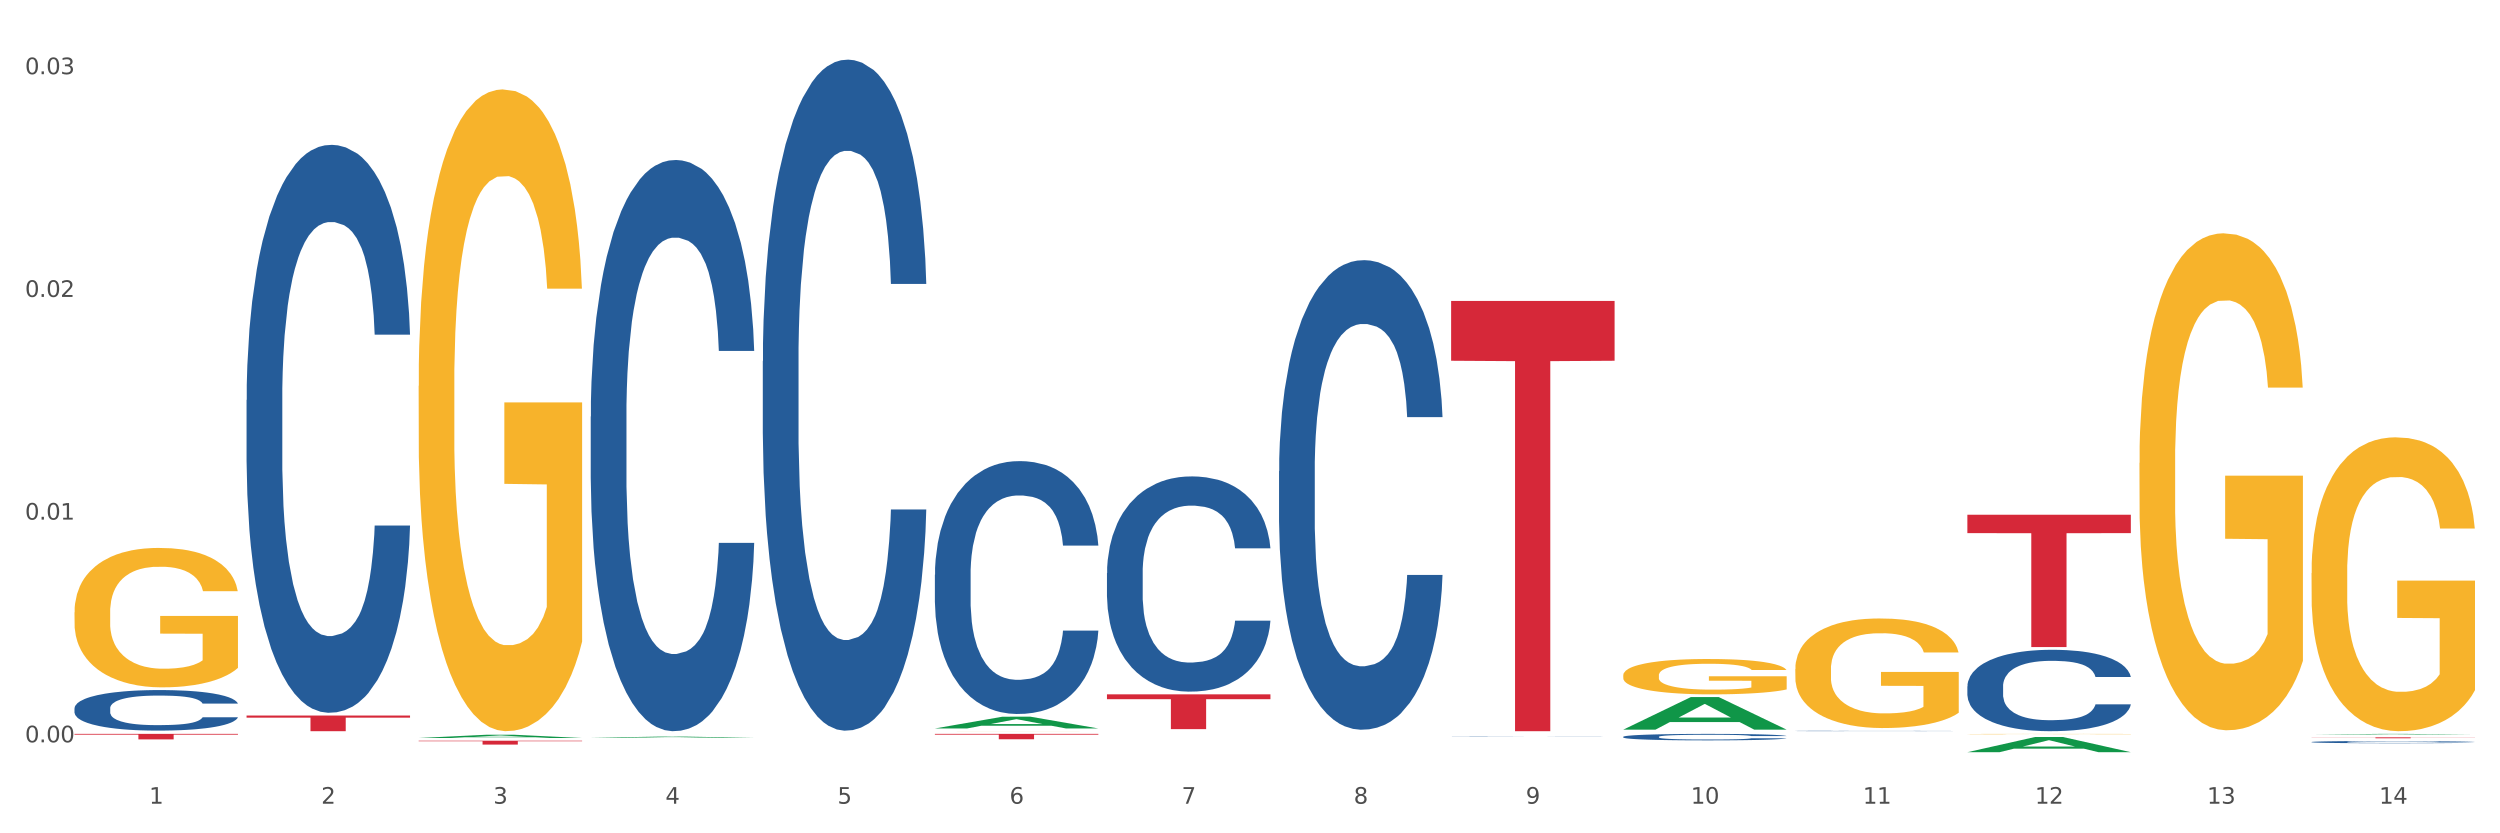 <?xml version="1.0" encoding="utf-8" standalone="no"?>
<!DOCTYPE svg PUBLIC "-//W3C//DTD SVG 1.1//EN"
  "http://www.w3.org/Graphics/SVG/1.1/DTD/svg11.dtd">
<svg xmlns:xlink="http://www.w3.org/1999/xlink" width="1080pt" height="360pt" viewBox="0 0 1080 360" xmlns="http://www.w3.org/2000/svg" version="1.1">
 <rect x="0" y="0" width="1080" height="360" fill="#333333" stroke="none"/>
 <defs>
  <style type="text/css">*{stroke-linejoin: round; stroke-linecap: butt}</style>
 </defs>
 <g id="figure_1">
  <g id="patch_1">
   <path d="M 0 360 
L 1080 360 
L 1080 0 
L 0 0 
z
" style="fill: #ffffff; stroke: #ffffff; stroke-linejoin: miter"/>
  </g>
  <g id="axes_1">
   <g id="matplotlib.axis_1">
    <g id="xtick_1">
     <g id="text_1">
      <!-- 1 -->
      <g style="fill: #4d4d4d" transform="translate(64.432 347.204) scale(0.096 -0.096)">
       <defs>
        <path id="DejaVuSans-31" d="M 794 531 
L 1825 531 
L 1825 4091 
L 703 3866 
L 703 4441 
L 1819 4666 
L 2450 4666 
L 2450 531 
L 3481 531 
L 3481 0 
L 794 0 
L 794 531 
z
" transform="scale(0.016)"/>
       </defs>
       <use xlink:href="#DejaVuSans-31"/>
      </g>
     </g>
    </g>
    <g id="xtick_2">
     <g id="text_2">
      <!-- 2 -->
      <g style="fill: #4d4d4d" transform="translate(138.771 347.204) scale(0.096 -0.096)">
       <defs>
        <path id="DejaVuSans-32" d="M 1228 531 
L 3431 531 
L 3431 0 
L 469 0 
L 469 531 
Q 828 903 1448 1529 
Q 2069 2156 2228 2338 
Q 2531 2678 2651 2914 
Q 2772 3150 2772 3378 
Q 2772 3750 2511 3984 
Q 2250 4219 1831 4219 
Q 1534 4219 1204 4116 
Q 875 4013 500 3803 
L 500 4441 
Q 881 4594 1212 4672 
Q 1544 4750 1819 4750 
Q 2544 4750 2975 4387 
Q 3406 4025 3406 3419 
Q 3406 3131 3298 2873 
Q 3191 2616 2906 2266 
Q 2828 2175 2409 1742 
Q 1991 1309 1228 531 
z
" transform="scale(0.016)"/>
       </defs>
       <use xlink:href="#DejaVuSans-32"/>
      </g>
     </g>
    </g>
    <g id="xtick_3">
     <g id="text_3">
      <!-- 3 -->
      <g style="fill: #4d4d4d" transform="translate(213.109 347.204) scale(0.096 -0.096)">
       <defs>
        <path id="DejaVuSans-33" d="M 2597 2516 
Q 3050 2419 3304 2112 
Q 3559 1806 3559 1356 
Q 3559 666 3084 287 
Q 2609 -91 1734 -91 
Q 1441 -91 1130 -33 
Q 819 25 488 141 
L 488 750 
Q 750 597 1062 519 
Q 1375 441 1716 441 
Q 2309 441 2620 675 
Q 2931 909 2931 1356 
Q 2931 1769 2642 2001 
Q 2353 2234 1838 2234 
L 1294 2234 
L 1294 2753 
L 1863 2753 
Q 2328 2753 2575 2939 
Q 2822 3125 2822 3475 
Q 2822 3834 2567 4026 
Q 2313 4219 1838 4219 
Q 1578 4219 1281 4162 
Q 984 4106 628 3988 
L 628 4550 
Q 988 4650 1302 4700 
Q 1616 4750 1894 4750 
Q 2613 4750 3031 4423 
Q 3450 4097 3450 3541 
Q 3450 3153 3228 2886 
Q 3006 2619 2597 2516 
z
" transform="scale(0.016)"/>
       </defs>
       <use xlink:href="#DejaVuSans-33"/>
      </g>
     </g>
    </g>
    <g id="xtick_4">
     <g id="text_4">
      <!-- 4 -->
      <g style="fill: #4d4d4d" transform="translate(287.448 347.204) scale(0.096 -0.096)">
       <defs>
        <path id="DejaVuSans-34" d="M 2419 4116 
L 825 1625 
L 2419 1625 
L 2419 4116 
z
M 2253 4666 
L 3047 4666 
L 3047 1625 
L 3713 1625 
L 3713 1100 
L 3047 1100 
L 3047 0 
L 2419 0 
L 2419 1100 
L 313 1100 
L 313 1709 
L 2253 4666 
z
" transform="scale(0.016)"/>
       </defs>
       <use xlink:href="#DejaVuSans-34"/>
      </g>
     </g>
    </g>
    <g id="xtick_5">
     <g id="text_5">
      <!-- 5 -->
      <g style="fill: #4d4d4d" transform="translate(361.787 347.204) scale(0.096 -0.096)">
       <defs>
        <path id="DejaVuSans-35" d="M 691 4666 
L 3169 4666 
L 3169 4134 
L 1269 4134 
L 1269 2991 
Q 1406 3038 1543 3061 
Q 1681 3084 1819 3084 
Q 2600 3084 3056 2656 
Q 3513 2228 3513 1497 
Q 3513 744 3044 326 
Q 2575 -91 1722 -91 
Q 1428 -91 1123 -41 
Q 819 9 494 109 
L 494 744 
Q 775 591 1075 516 
Q 1375 441 1709 441 
Q 2250 441 2565 725 
Q 2881 1009 2881 1497 
Q 2881 1984 2565 2268 
Q 2250 2553 1709 2553 
Q 1456 2553 1204 2497 
Q 953 2441 691 2322 
L 691 4666 
z
" transform="scale(0.016)"/>
       </defs>
       <use xlink:href="#DejaVuSans-35"/>
      </g>
     </g>
    </g>
    <g id="xtick_6">
     <g id="text_6">
      <!-- 6 -->
      <g style="fill: #4d4d4d" transform="translate(436.125 347.204) scale(0.096 -0.096)">
       <defs>
        <path id="DejaVuSans-36" d="M 2113 2584 
Q 1688 2584 1439 2293 
Q 1191 2003 1191 1497 
Q 1191 994 1439 701 
Q 1688 409 2113 409 
Q 2538 409 2786 701 
Q 3034 994 3034 1497 
Q 3034 2003 2786 2293 
Q 2538 2584 2113 2584 
z
M 3366 4563 
L 3366 3988 
Q 3128 4100 2886 4159 
Q 2644 4219 2406 4219 
Q 1781 4219 1451 3797 
Q 1122 3375 1075 2522 
Q 1259 2794 1537 2939 
Q 1816 3084 2150 3084 
Q 2853 3084 3261 2657 
Q 3669 2231 3669 1497 
Q 3669 778 3244 343 
Q 2819 -91 2113 -91 
Q 1303 -91 875 529 
Q 447 1150 447 2328 
Q 447 3434 972 4092 
Q 1497 4750 2381 4750 
Q 2619 4750 2861 4703 
Q 3103 4656 3366 4563 
z
" transform="scale(0.016)"/>
       </defs>
       <use xlink:href="#DejaVuSans-36"/>
      </g>
     </g>
    </g>
    <g id="xtick_7">
     <g id="text_7">
      <!-- 7 -->
      <g style="fill: #4d4d4d" transform="translate(510.464 347.204) scale(0.096 -0.096)">
       <defs>
        <path id="DejaVuSans-37" d="M 525 4666 
L 3525 4666 
L 3525 4397 
L 1831 0 
L 1172 0 
L 2766 4134 
L 525 4134 
L 525 4666 
z
" transform="scale(0.016)"/>
       </defs>
       <use xlink:href="#DejaVuSans-37"/>
      </g>
     </g>
    </g>
    <g id="xtick_8">
     <g id="text_8">
      <!-- 8 -->
      <g style="fill: #4d4d4d" transform="translate(584.803 347.204) scale(0.096 -0.096)">
       <defs>
        <path id="DejaVuSans-38" d="M 2034 2216 
Q 1584 2216 1326 1975 
Q 1069 1734 1069 1313 
Q 1069 891 1326 650 
Q 1584 409 2034 409 
Q 2484 409 2743 651 
Q 3003 894 3003 1313 
Q 3003 1734 2745 1975 
Q 2488 2216 2034 2216 
z
M 1403 2484 
Q 997 2584 770 2862 
Q 544 3141 544 3541 
Q 544 4100 942 4425 
Q 1341 4750 2034 4750 
Q 2731 4750 3128 4425 
Q 3525 4100 3525 3541 
Q 3525 3141 3298 2862 
Q 3072 2584 2669 2484 
Q 3125 2378 3379 2068 
Q 3634 1759 3634 1313 
Q 3634 634 3220 271 
Q 2806 -91 2034 -91 
Q 1263 -91 848 271 
Q 434 634 434 1313 
Q 434 1759 690 2068 
Q 947 2378 1403 2484 
z
M 1172 3481 
Q 1172 3119 1398 2916 
Q 1625 2713 2034 2713 
Q 2441 2713 2670 2916 
Q 2900 3119 2900 3481 
Q 2900 3844 2670 4047 
Q 2441 4250 2034 4250 
Q 1625 4250 1398 4047 
Q 1172 3844 1172 3481 
z
" transform="scale(0.016)"/>
       </defs>
       <use xlink:href="#DejaVuSans-38"/>
      </g>
     </g>
    </g>
    <g id="xtick_9">
     <g id="text_9">
      <!-- 9 -->
      <g style="fill: #4d4d4d" transform="translate(659.142 347.204) scale(0.096 -0.096)">
       <defs>
        <path id="DejaVuSans-39" d="M 703 97 
L 703 672 
Q 941 559 1184 500 
Q 1428 441 1663 441 
Q 2288 441 2617 861 
Q 2947 1281 2994 2138 
Q 2813 1869 2534 1725 
Q 2256 1581 1919 1581 
Q 1219 1581 811 2004 
Q 403 2428 403 3163 
Q 403 3881 828 4315 
Q 1253 4750 1959 4750 
Q 2769 4750 3195 4129 
Q 3622 3509 3622 2328 
Q 3622 1225 3098 567 
Q 2575 -91 1691 -91 
Q 1453 -91 1209 -44 
Q 966 3 703 97 
z
M 1959 2075 
Q 2384 2075 2632 2365 
Q 2881 2656 2881 3163 
Q 2881 3666 2632 3958 
Q 2384 4250 1959 4250 
Q 1534 4250 1286 3958 
Q 1038 3666 1038 3163 
Q 1038 2656 1286 2365 
Q 1534 2075 1959 2075 
z
" transform="scale(0.016)"/>
       </defs>
       <use xlink:href="#DejaVuSans-39"/>
      </g>
     </g>
    </g>
    <g id="xtick_10">
     <g id="text_10">
      <!-- 10 -->
      <g style="fill: #4d4d4d" transform="translate(730.426 347.204) scale(0.096 -0.096)">
       <defs>
        <path id="DejaVuSans-30" d="M 2034 4250 
Q 1547 4250 1301 3770 
Q 1056 3291 1056 2328 
Q 1056 1369 1301 889 
Q 1547 409 2034 409 
Q 2525 409 2770 889 
Q 3016 1369 3016 2328 
Q 3016 3291 2770 3770 
Q 2525 4250 2034 4250 
z
M 2034 4750 
Q 2819 4750 3233 4129 
Q 3647 3509 3647 2328 
Q 3647 1150 3233 529 
Q 2819 -91 2034 -91 
Q 1250 -91 836 529 
Q 422 1150 422 2328 
Q 422 3509 836 4129 
Q 1250 4750 2034 4750 
z
" transform="scale(0.016)"/>
       </defs>
       <use xlink:href="#DejaVuSans-31"/>
       <use xlink:href="#DejaVuSans-30" transform="translate(63.623 0)"/>
      </g>
     </g>
    </g>
    <g id="xtick_11">
     <g id="text_11">
      <!-- 11 -->
      <g style="fill: #4d4d4d" transform="translate(804.765 347.204) scale(0.096 -0.096)">
       <use xlink:href="#DejaVuSans-31"/>
       <use xlink:href="#DejaVuSans-31" transform="translate(63.623 0)"/>
      </g>
     </g>
    </g>
    <g id="xtick_12">
     <g id="text_12">
      <!-- 12 -->
      <g style="fill: #4d4d4d" transform="translate(879.104 347.204) scale(0.096 -0.096)">
       <use xlink:href="#DejaVuSans-31"/>
       <use xlink:href="#DejaVuSans-32" transform="translate(63.623 0)"/>
      </g>
     </g>
    </g>
    <g id="xtick_13">
     <g id="text_13">
      <!-- 13 -->
      <g style="fill: #4d4d4d" transform="translate(953.442 347.204) scale(0.096 -0.096)">
       <use xlink:href="#DejaVuSans-31"/>
       <use xlink:href="#DejaVuSans-33" transform="translate(63.623 0)"/>
      </g>
     </g>
    </g>
    <g id="xtick_14">
     <g id="text_14">
      <!-- 14 -->
      <g style="fill: #4d4d4d" transform="translate(1027.781 347.204) scale(0.096 -0.096)">
       <use xlink:href="#DejaVuSans-31"/>
       <use xlink:href="#DejaVuSans-34" transform="translate(63.623 0)"/>
      </g>
     </g>
    </g>
    <g id="xtick_15"/>
    <g id="xtick_16"/>
    <g id="xtick_17"/>
    <g id="xtick_18"/>
    <g id="xtick_19"/>
    <g id="xtick_20"/>
    <g id="xtick_21"/>
    <g id="xtick_22"/>
    <g id="xtick_23"/>
    <g id="xtick_24"/>
    <g id="xtick_25"/>
    <g id="xtick_26"/>
    <g id="xtick_27"/>
   </g>
   <g id="matplotlib.axis_2">
    <g id="ytick_1">
     <g id="text_15">
      <!-- 0.00 -->
      <g style="fill: #4d4d4d" transform="translate(10.8 320.688) scale(0.096 -0.096)">
       <defs>
        <path id="DejaVuSans-2e" d="M 684 794 
L 1344 794 
L 1344 0 
L 684 0 
L 684 794 
z
" transform="scale(0.016)"/>
       </defs>
       <use xlink:href="#DejaVuSans-30"/>
       <use xlink:href="#DejaVuSans-2e" transform="translate(63.623 0)"/>
       <use xlink:href="#DejaVuSans-30" transform="translate(95.41 0)"/>
       <use xlink:href="#DejaVuSans-30" transform="translate(159.033 0)"/>
      </g>
     </g>
    </g>
    <g id="ytick_2">
     <g id="text_16">
      <!-- 0.01 -->
      <g style="fill: #4d4d4d" transform="translate(10.8 224.478) scale(0.096 -0.096)">
       <use xlink:href="#DejaVuSans-30"/>
       <use xlink:href="#DejaVuSans-2e" transform="translate(63.623 0)"/>
       <use xlink:href="#DejaVuSans-30" transform="translate(95.41 0)"/>
       <use xlink:href="#DejaVuSans-31" transform="translate(159.033 0)"/>
      </g>
     </g>
    </g>
    <g id="ytick_3">
     <g id="text_17">
      <!-- 0.02 -->
      <g style="fill: #4d4d4d" transform="translate(10.8 128.268) scale(0.096 -0.096)">
       <use xlink:href="#DejaVuSans-30"/>
       <use xlink:href="#DejaVuSans-2e" transform="translate(63.623 0)"/>
       <use xlink:href="#DejaVuSans-30" transform="translate(95.41 0)"/>
       <use xlink:href="#DejaVuSans-32" transform="translate(159.033 0)"/>
      </g>
     </g>
    </g>
    <g id="ytick_4">
     <g id="text_18">
      <!-- 0.03 -->
      <g style="fill: #4d4d4d" transform="translate(10.8 32.058) scale(0.096 -0.096)">
       <use xlink:href="#DejaVuSans-30"/>
       <use xlink:href="#DejaVuSans-2e" transform="translate(63.623 0)"/>
       <use xlink:href="#DejaVuSans-30" transform="translate(95.41 0)"/>
       <use xlink:href="#DejaVuSans-33" transform="translate(159.033 0)"/>
      </g>
     </g>
    </g>
    <g id="ytick_5"/>
    <g id="ytick_6"/>
    <g id="ytick_7"/>
   </g>
   <g id="PolyCollection_1">
    <path d="M 180.852 318.817 
L 180.925 318.816 
L 210.048 317.411 
L 222.133 317.409 
L 251.474 318.82 
L 237.495 318.82 
L 231.161 318.491 
L 201.092 318.491 
L 200.874 318.497 
L 194.758 318.82 
L 180.852 318.82 
L 180.852 318.817 
L 204.878 318.295 
L 227.375 318.294 
L 216.236 317.71 
L 216.09 317.707 
L 215.945 317.711 
L 204.806 318.294 
L 204.878 318.295 
L 180.852 318.817 
z
" clip-path="url(#p00f2f03f45)" style="fill: #109648"/>
    <path d="M 32.175 317.041 
L 102.797 317.041 
L 102.797 317.37 
L 75.017 317.372 
L 75.017 319.407 
L 59.788 319.407 
L 59.788 317.372 
L 32.175 317.37 
L 32.175 317.043 
L 32.175 317.041 
z
" clip-path="url(#p00f2f03f45)" style="fill: #d62839"/>
    <path d="M 106.514 309.096 
L 177.135 309.096 
L 177.135 310.038 
L 149.355 310.045 
L 149.355 315.876 
L 134.126 315.876 
L 134.126 310.045 
L 106.514 310.038 
L 106.514 309.103 
L 106.514 309.096 
z
" clip-path="url(#p00f2f03f45)" style="fill: #d62839"/>
    <path d="M 180.852 319.985 
L 251.474 319.985 
L 251.474 320.218 
L 223.694 320.219 
L 223.694 321.662 
L 208.465 321.662 
L 208.465 320.219 
L 180.852 320.218 
L 180.852 319.986 
L 180.852 319.985 
z
" clip-path="url(#p00f2f03f45)" style="fill: #d62839"/>
    <path d="M 403.869 317.041 
L 474.49 317.041 
L 474.49 317.365 
L 446.71 317.367 
L 446.71 319.369 
L 431.481 319.369 
L 431.481 317.367 
L 403.869 317.365 
L 403.869 317.043 
L 403.869 317.041 
z
" clip-path="url(#p00f2f03f45)" style="fill: #d62839"/>
    <path d="M 478.207 299.956 
L 548.829 299.956 
L 548.829 302.044 
L 521.049 302.058 
L 521.049 314.977 
L 505.82 314.977 
L 505.82 302.058 
L 478.207 302.044 
L 478.207 299.97 
L 478.207 299.956 
z
" clip-path="url(#p00f2f03f45)" style="fill: #d62839"/>
    <path d="M 626.885 130.016 
L 697.506 130.016 
L 697.506 155.844 
L 669.726 156.019 
L 669.726 315.876 
L 654.497 315.876 
L 654.497 156.019 
L 626.885 155.844 
L 626.885 130.191 
L 626.885 130.016 
z
" clip-path="url(#p00f2f03f45)" style="fill: #d62839"/>
    <path d="M 849.901 222.358 
L 920.523 222.358 
L 920.523 230.304 
L 892.742 230.358 
L 892.742 279.54 
L 877.514 279.54 
L 877.514 230.358 
L 849.901 230.304 
L 849.901 222.412 
L 849.901 222.358 
z
" clip-path="url(#p00f2f03f45)" style="fill: #d62839"/>
    <path d="M 998.578 318.521 
L 1069.2 318.521 
L 1069.2 318.579 
L 1041.42 318.58 
L 1041.42 318.939 
L 1026.191 318.939 
L 1026.191 318.58 
L 998.578 318.579 
L 998.578 318.522 
L 998.578 318.521 
z
" clip-path="url(#p00f2f03f45)" style="fill: #d62839"/>
    <path d="M 32.175 264.538 
L 32.258 264.483 
L 32.258 262.503 
L 32.425 260.798 
L 33.259 256.672 
L 34.51 253.261 
L 35.427 251.445 
L 36.344 249.96 
L 37.428 248.475 
L 38.762 246.934 
L 41.18 244.679 
L 42.681 243.523 
L 44.515 242.313 
L 47.85 240.553 
L 50.268 239.562 
L 52.77 238.737 
L 56.855 237.747 
L 59.523 237.307 
L 62.358 236.977 
L 65.777 236.757 
L 68.361 236.702 
L 74.031 236.867 
L 78.867 237.362 
L 81.202 237.747 
L 84.203 238.407 
L 85.788 238.847 
L 88.372 239.727 
L 91.04 240.883 
L 92.875 241.873 
L 95.626 243.743 
L 97.711 245.614 
L 99.628 247.924 
L 100.629 249.52 
L 101.379 251.005 
L 102.046 252.711 
L 102.713 255.406 
L 87.705 255.406 
L 87.122 253.481 
L 86.204 251.665 
L 84.87 249.905 
L 83.703 248.805 
L 81.702 247.429 
L 79.868 246.549 
L 77.95 245.889 
L 75.615 245.339 
L 73.781 245.064 
L 71.196 244.844 
L 66.11 244.899 
L 62.692 245.339 
L 60.357 245.889 
L 58.856 246.384 
L 57.522 246.934 
L 56.021 247.704 
L 54.27 248.86 
L 53.02 249.905 
L 51.769 251.225 
L 50.768 252.546 
L 49.851 254.086 
L 49.101 255.736 
L 48.517 257.442 
L 48.017 259.532 
L 47.6 262.998 
L 47.6 270.535 
L 47.767 272.24 
L 48.184 274.496 
L 48.684 276.201 
L 49.518 278.237 
L 50.268 279.612 
L 51.686 281.593 
L 53.27 283.243 
L 54.52 284.288 
L 55.771 285.169 
L 57.939 286.379 
L 60.357 287.369 
L 62.441 287.974 
L 65.276 288.524 
L 67.194 288.744 
L 68.862 288.854 
L 72.947 288.854 
L 75.865 288.689 
L 79.117 288.304 
L 81.619 287.809 
L 83.703 287.204 
L 86.038 286.214 
L 87.538 285.279 
L 87.538 273.781 
L 69.195 273.726 
L 69.195 266.079 
L 102.797 266.079 
L 102.797 288.524 
L 101.379 289.68 
L 99.795 290.725 
L 98.128 291.66 
L 95.626 292.815 
L 92.625 293.916 
L 89.956 294.686 
L 87.122 295.346 
L 83.786 295.951 
L 79.451 296.501 
L 76.783 296.721 
L 73.447 296.886 
L 69.529 296.941 
L 66.11 296.831 
L 62.775 296.556 
L 59.273 296.061 
L 55.855 295.346 
L 53.27 294.631 
L 50.685 293.751 
L 47.934 292.595 
L 45.766 291.495 
L 44.098 290.505 
L 42.264 289.24 
L 40.263 287.589 
L 38.762 286.104 
L 37.428 284.563 
L 36.01 282.583 
L 35.01 280.877 
L 34.009 278.732 
L 33.426 277.137 
L 32.759 274.661 
L 32.258 271.195 
L 32.175 264.538 
z
" clip-path="url(#p00f2f03f45)" style="fill: #f7b32b"/>
    <path d="M 998.578 247.587 
L 998.662 247.471 
L 998.662 243.298 
L 998.828 239.703 
L 999.662 231.008 
L 1000.913 223.82 
L 1001.83 219.994 
L 1002.747 216.863 
L 1003.831 213.733 
L 1005.165 210.487 
L 1007.583 205.733 
L 1009.084 203.298 
L 1010.918 200.748 
L 1014.253 197.038 
L 1016.671 194.951 
L 1019.173 193.212 
L 1023.258 191.125 
L 1025.926 190.197 
L 1028.761 189.501 
L 1032.18 189.038 
L 1034.765 188.922 
L 1040.434 189.27 
L 1045.27 190.313 
L 1047.605 191.125 
L 1050.607 192.516 
L 1052.191 193.443 
L 1054.775 195.298 
L 1057.444 197.733 
L 1059.278 199.82 
L 1062.029 203.762 
L 1064.114 207.704 
L 1066.032 212.574 
L 1067.032 215.936 
L 1067.783 219.066 
L 1068.45 222.66 
L 1069.117 228.341 
L 1054.108 228.341 
L 1053.525 224.283 
L 1052.608 220.457 
L 1051.274 216.747 
L 1050.106 214.429 
L 1048.105 211.53 
L 1046.271 209.675 
L 1044.353 208.284 
L 1042.019 207.124 
L 1040.184 206.545 
L 1037.599 206.081 
L 1032.513 206.197 
L 1029.095 207.124 
L 1026.76 208.284 
L 1025.259 209.327 
L 1023.925 210.487 
L 1022.425 212.11 
L 1020.674 214.544 
L 1019.423 216.747 
L 1018.172 219.53 
L 1017.172 222.312 
L 1016.255 225.559 
L 1015.504 229.037 
L 1014.92 232.631 
L 1014.42 237.037 
L 1014.003 244.341 
L 1014.003 260.225 
L 1014.17 263.819 
L 1014.587 268.572 
L 1015.087 272.167 
L 1015.921 276.456 
L 1016.671 279.355 
L 1018.089 283.529 
L 1019.673 287.007 
L 1020.924 289.21 
L 1022.174 291.065 
L 1024.342 293.615 
L 1026.76 295.702 
L 1028.845 296.978 
L 1031.68 298.137 
L 1033.597 298.601 
L 1035.265 298.833 
L 1039.35 298.833 
L 1042.269 298.485 
L 1045.52 297.673 
L 1048.022 296.63 
L 1050.106 295.355 
L 1052.441 293.268 
L 1053.942 291.297 
L 1053.942 267.065 
L 1035.598 266.949 
L 1035.598 250.834 
L 1069.2 250.834 
L 1069.2 298.137 
L 1067.783 300.572 
L 1066.198 302.775 
L 1064.531 304.746 
L 1062.029 307.18 
L 1059.028 309.499 
L 1056.36 311.122 
L 1053.525 312.514 
L 1050.19 313.789 
L 1045.854 314.948 
L 1043.186 315.412 
L 1039.851 315.76 
L 1035.932 315.876 
L 1032.513 315.644 
L 1029.178 315.064 
L 1025.676 314.021 
L 1022.258 312.514 
L 1019.673 311.006 
L 1017.088 309.151 
L 1014.337 306.717 
L 1012.169 304.398 
L 1010.501 302.311 
L 1008.667 299.644 
L 1006.666 296.166 
L 1005.165 293.036 
L 1003.831 289.789 
L 1002.414 285.616 
L 1001.413 282.021 
L 1000.413 277.5 
L 999.829 274.138 
L 999.162 268.92 
L 998.662 261.616 
L 998.578 247.587 
z
" clip-path="url(#p00f2f03f45)" style="fill: #f7b32b"/>
    <path d="M 998.578 320.544 
L 998.662 320.543 
L 998.662 320.518 
L 998.912 320.484 
L 999.83 320.421 
L 1000.999 320.374 
L 1003.003 320.318 
L 1004.088 320.295 
L 1005.507 320.269 
L 1008.429 320.227 
L 1011.768 320.191 
L 1014.105 320.172 
L 1015.858 320.159 
L 1019.781 320.137 
L 1022.035 320.127 
L 1024.373 320.119 
L 1026.376 320.114 
L 1029.715 320.107 
L 1032.387 320.105 
L 1035.475 320.104 
L 1038.063 320.105 
L 1041.486 320.108 
L 1046.494 320.119 
L 1048.414 320.125 
L 1051.002 320.136 
L 1053.673 320.15 
L 1055.844 320.164 
L 1058.348 320.185 
L 1060.936 320.212 
L 1063.44 320.246 
L 1065.193 320.277 
L 1066.612 320.31 
L 1067.864 320.35 
L 1068.783 320.394 
L 1069.2 320.431 
L 1053.924 320.431 
L 1053.506 320.398 
L 1052.671 320.362 
L 1051.837 320.338 
L 1050.918 320.318 
L 1049.499 320.296 
L 1048.247 320.282 
L 1046.16 320.265 
L 1044.24 320.254 
L 1042.654 320.248 
L 1040.734 320.242 
L 1036.644 320.237 
L 1033.722 320.237 
L 1031.886 320.239 
L 1029.632 320.243 
L 1027.712 320.249 
L 1025.458 320.26 
L 1023.705 320.272 
L 1021.952 320.287 
L 1020.95 320.298 
L 1019.448 320.317 
L 1018.446 320.333 
L 1017.11 320.361 
L 1016.359 320.381 
L 1015.023 320.432 
L 1014.439 320.469 
L 1014.188 320.495 
L 1014.022 320.524 
L 1014.022 320.663 
L 1014.522 320.726 
L 1014.94 320.753 
L 1015.608 320.783 
L 1016.86 320.822 
L 1018.696 320.861 
L 1020.616 320.889 
L 1022.202 320.906 
L 1023.705 320.918 
L 1025.207 320.928 
L 1027.044 320.937 
L 1028.547 320.942 
L 1030.8 320.948 
L 1033.472 320.95 
L 1035.559 320.95 
L 1039.816 320.946 
L 1041.736 320.941 
L 1043.572 320.935 
L 1045.576 320.925 
L 1047.162 320.915 
L 1048.08 320.906 
L 1049.583 320.889 
L 1050.752 320.872 
L 1051.753 320.851 
L 1052.421 320.833 
L 1053.172 320.806 
L 1053.757 320.776 
L 1053.924 320.76 
L 1069.2 320.76 
L 1068.866 320.792 
L 1068.282 320.823 
L 1067.113 320.865 
L 1066.195 320.889 
L 1064.776 320.919 
L 1063.273 320.944 
L 1061.186 320.972 
L 1059.266 320.992 
L 1057.263 321.01 
L 1055.092 321.026 
L 1051.169 321.049 
L 1049.75 321.055 
L 1046.745 321.066 
L 1044.407 321.072 
L 1040.985 321.078 
L 1037.479 321.082 
L 1033.806 321.083 
L 1030.55 321.081 
L 1026.96 321.075 
L 1024.707 321.07 
L 1022.202 321.062 
L 1019.281 321.05 
L 1016.526 321.034 
L 1013.938 321.016 
L 1011.517 320.996 
L 1009.263 320.973 
L 1006.342 320.934 
L 1004.171 320.897 
L 1002.585 320.862 
L 1001.5 320.832 
L 1000.415 320.795 
L 999.83 320.769 
L 998.912 320.706 
L 998.578 320.648 
L 998.578 320.544 
z
" clip-path="url(#p00f2f03f45)" style="fill: #255c99"/>
    <path d="M 775.562 315.769 
L 775.646 315.769 
L 775.646 315.764 
L 775.896 315.757 
L 776.814 315.745 
L 777.983 315.736 
L 779.986 315.725 
L 781.072 315.72 
L 782.491 315.715 
L 785.412 315.707 
L 788.752 315.7 
L 791.089 315.696 
L 792.842 315.693 
L 796.765 315.689 
L 799.019 315.687 
L 801.357 315.685 
L 803.36 315.684 
L 806.699 315.683 
L 809.37 315.683 
L 812.459 315.682 
L 815.047 315.683 
L 818.469 315.683 
L 823.478 315.685 
L 825.398 315.687 
L 827.986 315.689 
L 830.657 315.692 
L 832.828 315.694 
L 835.332 315.698 
L 837.92 315.704 
L 840.424 315.71 
L 842.177 315.717 
L 843.596 315.723 
L 844.848 315.731 
L 845.766 315.74 
L 846.184 315.747 
L 830.908 315.747 
L 830.49 315.741 
L 829.655 315.733 
L 828.821 315.729 
L 827.902 315.725 
L 826.483 315.72 
L 825.231 315.718 
L 823.144 315.714 
L 821.224 315.712 
L 819.638 315.711 
L 817.718 315.71 
L 813.628 315.709 
L 810.706 315.709 
L 808.87 315.709 
L 806.616 315.71 
L 804.696 315.711 
L 802.442 315.713 
L 800.689 315.716 
L 798.936 315.719 
L 797.934 315.721 
L 796.431 315.725 
L 795.43 315.728 
L 794.094 315.733 
L 793.343 315.737 
L 792.007 315.747 
L 791.423 315.755 
L 791.172 315.76 
L 791.005 315.765 
L 791.005 315.793 
L 791.506 315.805 
L 791.924 315.811 
L 792.591 315.817 
L 793.844 315.824 
L 795.68 315.832 
L 797.6 315.838 
L 799.186 315.841 
L 800.689 315.843 
L 802.191 315.845 
L 804.028 315.847 
L 805.53 315.848 
L 807.784 315.849 
L 810.456 315.85 
L 812.543 315.85 
L 816.8 315.849 
L 818.72 315.848 
L 820.556 315.847 
L 822.56 315.845 
L 824.146 315.843 
L 825.064 315.841 
L 826.567 315.838 
L 827.735 315.834 
L 828.737 315.83 
L 829.405 315.827 
L 830.156 315.821 
L 830.741 315.815 
L 830.908 315.812 
L 846.184 315.812 
L 845.85 315.818 
L 845.266 315.825 
L 844.097 315.833 
L 843.179 315.838 
L 841.76 315.844 
L 840.257 315.849 
L 838.17 315.854 
L 836.25 315.858 
L 834.247 315.862 
L 832.076 315.865 
L 828.153 315.869 
L 826.734 315.87 
L 823.728 315.873 
L 821.391 315.874 
L 817.969 315.875 
L 814.463 315.876 
L 810.79 315.876 
L 807.534 315.876 
L 803.944 315.875 
L 801.69 315.873 
L 799.186 315.872 
L 796.264 315.869 
L 793.51 315.866 
L 790.922 315.863 
L 788.501 315.859 
L 786.247 315.854 
L 783.325 315.847 
L 781.155 315.839 
L 779.569 315.832 
L 778.484 315.826 
L 777.399 315.819 
L 776.814 315.814 
L 775.896 315.802 
L 775.562 315.79 
L 775.562 315.769 
z
" clip-path="url(#p00f2f03f45)" style="fill: #255c99"/>
    <path d="M 701.223 318.299 
L 701.307 318.297 
L 701.307 318.225 
L 701.557 318.128 
L 702.476 317.949 
L 703.644 317.813 
L 705.648 317.655 
L 706.733 317.588 
L 708.152 317.514 
L 711.074 317.394 
L 714.413 317.292 
L 716.75 317.235 
L 718.503 317.2 
L 722.427 317.136 
L 724.681 317.108 
L 727.018 317.085 
L 729.021 317.069 
L 732.36 317.051 
L 735.032 317.044 
L 738.12 317.041 
L 740.708 317.044 
L 744.131 317.054 
L 749.139 317.085 
L 751.059 317.102 
L 753.647 317.133 
L 756.318 317.174 
L 758.489 317.215 
L 760.993 317.274 
L 763.581 317.351 
L 766.085 317.448 
L 767.838 317.537 
L 769.257 317.632 
L 770.51 317.747 
L 771.428 317.872 
L 771.845 317.977 
L 756.569 317.977 
L 756.151 317.882 
L 755.317 317.78 
L 754.482 317.711 
L 753.564 317.655 
L 752.145 317.591 
L 750.892 317.55 
L 748.805 317.501 
L 746.885 317.471 
L 745.299 317.453 
L 743.379 317.437 
L 739.289 317.422 
L 736.367 317.422 
L 734.531 317.427 
L 732.277 317.44 
L 730.357 317.458 
L 728.103 317.489 
L 726.35 317.522 
L 724.597 317.565 
L 723.595 317.596 
L 722.093 317.652 
L 721.091 317.698 
L 719.755 317.778 
L 719.004 317.834 
L 717.668 317.98 
L 717.084 318.087 
L 716.834 318.161 
L 716.667 318.243 
L 716.667 318.642 
L 717.168 318.821 
L 717.585 318.898 
L 718.253 318.985 
L 719.505 319.097 
L 721.341 319.207 
L 723.261 319.286 
L 724.847 319.335 
L 726.35 319.371 
L 727.853 319.399 
L 729.689 319.425 
L 731.192 319.44 
L 733.446 319.455 
L 736.117 319.463 
L 738.204 319.463 
L 742.461 319.45 
L 744.381 319.437 
L 746.218 319.419 
L 748.221 319.391 
L 749.807 319.361 
L 750.725 319.338 
L 752.228 319.289 
L 753.397 319.238 
L 754.398 319.179 
L 755.066 319.128 
L 755.818 319.051 
L 756.402 318.964 
L 756.569 318.918 
L 771.845 318.918 
L 771.511 319.01 
L 770.927 319.1 
L 769.758 319.22 
L 768.84 319.289 
L 767.421 319.373 
L 765.918 319.445 
L 763.831 319.524 
L 761.911 319.583 
L 759.908 319.634 
L 757.738 319.68 
L 753.814 319.744 
L 752.395 319.762 
L 749.39 319.793 
L 747.052 319.811 
L 743.63 319.829 
L 740.124 319.839 
L 736.451 319.841 
L 733.195 319.836 
L 729.606 319.821 
L 727.352 319.806 
L 724.847 319.783 
L 721.926 319.747 
L 719.171 319.703 
L 716.583 319.652 
L 714.162 319.593 
L 711.908 319.527 
L 708.987 319.417 
L 706.816 319.309 
L 705.23 319.21 
L 704.145 319.125 
L 703.06 319.018 
L 702.476 318.944 
L 701.557 318.765 
L 701.223 318.599 
L 701.223 318.299 
z
" clip-path="url(#p00f2f03f45)" style="fill: #255c99"/>
    <path d="M 626.885 318.148 
L 626.968 318.148 
L 626.968 318.145 
L 627.219 318.14 
L 628.137 318.132 
L 629.306 318.126 
L 631.309 318.119 
L 632.394 318.116 
L 633.813 318.113 
L 636.735 318.108 
L 640.074 318.103 
L 642.411 318.101 
L 644.164 318.099 
L 648.088 318.096 
L 650.342 318.095 
L 652.679 318.094 
L 654.683 318.093 
L 658.022 318.093 
L 660.693 318.092 
L 663.782 318.092 
L 666.369 318.092 
L 669.792 318.093 
L 674.801 318.094 
L 676.721 318.095 
L 679.308 318.096 
L 681.98 318.098 
L 684.15 318.1 
L 686.654 318.102 
L 689.242 318.106 
L 691.747 318.11 
L 693.5 318.114 
L 694.919 318.118 
L 696.171 318.123 
L 697.089 318.129 
L 697.506 318.134 
L 682.23 318.134 
L 681.813 318.129 
L 680.978 318.125 
L 680.143 318.122 
L 679.225 318.119 
L 677.806 318.117 
L 676.554 318.115 
L 674.467 318.113 
L 672.547 318.111 
L 670.961 318.11 
L 669.041 318.11 
L 664.95 318.109 
L 662.029 318.109 
L 660.192 318.109 
L 657.938 318.11 
L 656.018 318.111 
L 653.764 318.112 
L 652.011 318.113 
L 650.258 318.115 
L 649.257 318.117 
L 647.754 318.119 
L 646.752 318.121 
L 645.417 318.125 
L 644.665 318.127 
L 643.33 318.134 
L 642.745 318.138 
L 642.495 318.142 
L 642.328 318.145 
L 642.328 318.163 
L 642.829 318.171 
L 643.246 318.174 
L 643.914 318.178 
L 645.166 318.183 
L 647.003 318.188 
L 648.923 318.192 
L 650.509 318.194 
L 652.011 318.195 
L 653.514 318.197 
L 655.35 318.198 
L 656.853 318.198 
L 659.107 318.199 
L 661.778 318.199 
L 663.865 318.199 
L 668.122 318.199 
L 670.042 318.198 
L 671.879 318.197 
L 673.882 318.196 
L 675.468 318.195 
L 676.387 318.194 
L 677.889 318.192 
L 679.058 318.189 
L 680.06 318.187 
L 680.728 318.185 
L 681.479 318.181 
L 682.063 318.177 
L 682.23 318.175 
L 697.506 318.175 
L 697.173 318.179 
L 696.588 318.183 
L 695.42 318.189 
L 694.501 318.192 
L 693.082 318.195 
L 691.58 318.199 
L 689.493 318.202 
L 687.573 318.205 
L 685.569 318.207 
L 683.399 318.209 
L 679.475 318.212 
L 678.056 318.213 
L 675.051 318.214 
L 672.714 318.215 
L 669.291 318.216 
L 665.785 318.216 
L 662.112 318.216 
L 658.856 318.216 
L 655.267 318.215 
L 653.013 318.215 
L 650.509 318.213 
L 647.587 318.212 
L 644.832 318.21 
L 642.244 318.208 
L 639.824 318.205 
L 637.57 318.202 
L 634.648 318.197 
L 632.478 318.193 
L 630.892 318.188 
L 629.806 318.184 
L 628.721 318.18 
L 628.137 318.176 
L 627.219 318.168 
L 626.885 318.161 
L 626.885 318.148 
z
" clip-path="url(#p00f2f03f45)" style="fill: #255c99"/>
    <path d="M 552.546 203.535 
L 552.629 203.349 
L 552.629 198.162 
L 552.88 191.122 
L 553.798 178.153 
L 554.967 168.334 
L 556.97 156.848 
L 558.055 152.031 
L 559.475 146.658 
L 562.396 137.95 
L 565.735 130.54 
L 568.073 126.464 
L 569.826 123.87 
L 573.749 119.239 
L 576.003 117.201 
L 578.34 115.533 
L 580.344 114.422 
L 583.683 113.125 
L 586.354 112.569 
L 589.443 112.384 
L 592.031 112.569 
L 595.453 113.31 
L 600.462 115.533 
L 602.382 116.83 
L 604.97 119.053 
L 607.641 122.018 
L 609.811 124.982 
L 612.316 129.243 
L 614.903 134.801 
L 617.408 141.841 
L 619.161 148.325 
L 620.58 155.18 
L 621.832 163.517 
L 622.75 172.595 
L 623.168 180.191 
L 607.891 180.191 
L 607.474 173.336 
L 606.639 165.926 
L 605.804 160.923 
L 604.886 156.848 
L 603.467 152.216 
L 602.215 149.252 
L 600.128 145.732 
L 598.208 143.508 
L 596.622 142.212 
L 594.702 141.1 
L 590.612 139.988 
L 587.69 139.988 
L 585.853 140.359 
L 583.6 141.285 
L 581.68 142.582 
L 579.426 144.805 
L 577.673 147.214 
L 575.92 150.363 
L 574.918 152.586 
L 573.415 156.662 
L 572.414 159.997 
L 571.078 165.74 
L 570.327 169.816 
L 568.991 180.376 
L 568.407 188.158 
L 568.156 193.53 
L 567.989 199.459 
L 567.989 228.36 
L 568.49 241.329 
L 568.908 246.887 
L 569.575 253.186 
L 570.827 261.338 
L 572.664 269.304 
L 574.584 275.047 
L 576.17 278.567 
L 577.673 281.161 
L 579.175 283.199 
L 581.012 285.052 
L 582.514 286.163 
L 584.768 287.275 
L 587.439 287.831 
L 589.526 287.831 
L 593.784 286.904 
L 595.704 285.978 
L 597.54 284.681 
L 599.544 282.643 
L 601.13 280.42 
L 602.048 278.753 
L 603.551 275.233 
L 604.719 271.527 
L 605.721 267.266 
L 606.389 263.561 
L 607.14 258.003 
L 607.724 251.704 
L 607.891 248.369 
L 623.168 248.369 
L 622.834 255.039 
L 622.249 261.523 
L 621.081 270.23 
L 620.163 275.233 
L 618.743 281.346 
L 617.241 286.534 
L 615.154 292.277 
L 613.234 296.538 
L 611.23 300.243 
L 609.06 303.578 
L 605.137 308.21 
L 603.718 309.507 
L 600.712 311.73 
L 598.375 313.027 
L 594.952 314.324 
L 591.446 315.065 
L 587.773 315.25 
L 584.518 314.879 
L 580.928 313.768 
L 578.674 312.656 
L 576.17 310.989 
L 573.248 308.395 
L 570.494 305.246 
L 567.906 301.54 
L 565.485 297.279 
L 563.231 292.462 
L 560.309 284.496 
L 558.139 276.715 
L 556.553 269.489 
L 555.468 263.375 
L 554.382 255.594 
L 553.798 250.222 
L 552.88 237.253 
L 552.546 225.211 
L 552.546 203.535 
z
" clip-path="url(#p00f2f03f45)" style="fill: #255c99"/>
    <path d="M 478.207 247.585 
L 478.291 247.5 
L 478.291 245.123 
L 478.541 241.896 
L 479.459 235.951 
L 480.628 231.451 
L 482.632 226.186 
L 483.717 223.978 
L 485.136 221.515 
L 488.058 217.524 
L 491.397 214.127 
L 493.734 212.259 
L 495.487 211.07 
L 499.41 208.947 
L 501.664 208.013 
L 504.002 207.249 
L 506.005 206.74 
L 509.344 206.145 
L 512.016 205.89 
L 515.104 205.805 
L 517.692 205.89 
L 521.115 206.23 
L 526.123 207.249 
L 528.043 207.844 
L 530.631 208.863 
L 533.302 210.221 
L 535.473 211.58 
L 537.977 213.533 
L 540.565 216.081 
L 543.069 219.307 
L 544.822 222.28 
L 546.241 225.422 
L 547.493 229.243 
L 548.412 233.404 
L 548.829 236.886 
L 533.553 236.886 
L 533.135 233.744 
L 532.301 230.347 
L 531.466 228.054 
L 530.548 226.186 
L 529.128 224.063 
L 527.876 222.704 
L 525.789 221.091 
L 523.869 220.072 
L 522.283 219.477 
L 520.363 218.968 
L 516.273 218.458 
L 513.351 218.458 
L 511.515 218.628 
L 509.261 219.053 
L 507.341 219.647 
L 505.087 220.666 
L 503.334 221.77 
L 501.581 223.214 
L 500.579 224.233 
L 499.077 226.101 
L 498.075 227.629 
L 496.739 230.262 
L 495.988 232.13 
L 494.652 236.97 
L 494.068 240.537 
L 493.818 243 
L 493.651 245.717 
L 493.651 258.964 
L 494.151 264.909 
L 494.569 267.456 
L 495.237 270.343 
L 496.489 274.08 
L 498.325 277.731 
L 500.245 280.364 
L 501.831 281.977 
L 503.334 283.166 
L 504.837 284.1 
L 506.673 284.949 
L 508.176 285.459 
L 510.429 285.968 
L 513.101 286.223 
L 515.188 286.223 
L 519.445 285.799 
L 521.365 285.374 
L 523.202 284.779 
L 525.205 283.845 
L 526.791 282.826 
L 527.709 282.062 
L 529.212 280.449 
L 530.381 278.75 
L 531.382 276.797 
L 532.05 275.099 
L 532.801 272.551 
L 533.386 269.664 
L 533.553 268.136 
L 548.829 268.136 
L 548.495 271.193 
L 547.911 274.165 
L 546.742 278.156 
L 545.824 280.449 
L 544.405 283.251 
L 542.902 285.629 
L 540.815 288.261 
L 538.895 290.214 
L 536.892 291.913 
L 534.721 293.441 
L 530.798 295.564 
L 529.379 296.159 
L 526.374 297.178 
L 524.036 297.772 
L 520.614 298.366 
L 517.108 298.706 
L 513.435 298.791 
L 510.179 298.621 
L 506.59 298.112 
L 504.336 297.602 
L 501.831 296.838 
L 498.91 295.649 
L 496.155 294.205 
L 493.567 292.507 
L 491.146 290.554 
L 488.892 288.346 
L 485.971 284.695 
L 483.8 281.128 
L 482.214 277.816 
L 481.129 275.014 
L 480.044 271.447 
L 479.459 268.985 
L 478.541 263.04 
L 478.207 257.521 
L 478.207 247.585 
z
" clip-path="url(#p00f2f03f45)" style="fill: #255c99"/>
    <path d="M 403.869 248.283 
L 403.952 248.183 
L 403.952 245.39 
L 404.202 241.598 
L 405.121 234.614 
L 406.289 229.326 
L 408.293 223.141 
L 409.378 220.547 
L 410.797 217.653 
L 413.719 212.964 
L 417.058 208.973 
L 419.395 206.778 
L 421.148 205.381 
L 425.072 202.887 
L 427.326 201.79 
L 429.663 200.892 
L 431.666 200.293 
L 435.006 199.595 
L 437.677 199.295 
L 440.766 199.196 
L 443.353 199.295 
L 446.776 199.694 
L 451.785 200.892 
L 453.704 201.59 
L 456.292 202.787 
L 458.964 204.384 
L 461.134 205.98 
L 463.638 208.275 
L 466.226 211.268 
L 468.73 215.059 
L 470.483 218.551 
L 471.903 222.243 
L 473.155 226.732 
L 474.073 231.621 
L 474.49 235.712 
L 459.214 235.712 
L 458.797 232.02 
L 457.962 228.029 
L 457.127 225.336 
L 456.209 223.141 
L 454.79 220.646 
L 453.538 219.05 
L 451.451 217.154 
L 449.531 215.957 
L 447.945 215.259 
L 446.025 214.66 
L 441.934 214.061 
L 439.012 214.061 
L 437.176 214.261 
L 434.922 214.76 
L 433.002 215.458 
L 430.748 216.655 
L 428.995 217.952 
L 427.242 219.649 
L 426.24 220.846 
L 424.738 223.041 
L 423.736 224.837 
L 422.401 227.93 
L 421.649 230.125 
L 420.314 235.812 
L 419.729 240.002 
L 419.479 242.895 
L 419.312 246.088 
L 419.312 261.652 
L 419.813 268.636 
L 420.23 271.629 
L 420.898 275.022 
L 422.15 279.412 
L 423.987 283.702 
L 425.907 286.795 
L 427.493 288.69 
L 428.995 290.087 
L 430.498 291.184 
L 432.334 292.182 
L 433.837 292.781 
L 436.091 293.379 
L 438.762 293.679 
L 440.849 293.679 
L 445.106 293.18 
L 447.026 292.681 
L 448.863 291.983 
L 450.866 290.885 
L 452.452 289.688 
L 453.371 288.79 
L 454.873 286.894 
L 456.042 284.899 
L 457.044 282.604 
L 457.711 280.609 
L 458.463 277.616 
L 459.047 274.223 
L 459.214 272.428 
L 474.49 272.428 
L 474.156 276.019 
L 473.572 279.511 
L 472.403 284.201 
L 471.485 286.894 
L 470.066 290.187 
L 468.563 292.98 
L 466.477 296.073 
L 464.557 298.368 
L 462.553 300.363 
L 460.383 302.159 
L 456.459 304.654 
L 455.04 305.352 
L 452.035 306.549 
L 449.698 307.248 
L 446.275 307.946 
L 442.769 308.345 
L 439.096 308.445 
L 435.84 308.245 
L 432.251 307.647 
L 429.997 307.048 
L 427.493 306.15 
L 424.571 304.753 
L 421.816 303.057 
L 419.228 301.062 
L 416.808 298.767 
L 414.554 296.173 
L 411.632 291.883 
L 409.462 287.693 
L 407.875 283.801 
L 406.79 280.509 
L 405.705 276.319 
L 405.121 273.425 
L 404.202 266.441 
L 403.869 259.956 
L 403.869 248.283 
z
" clip-path="url(#p00f2f03f45)" style="fill: #255c99"/>
    <path d="M 329.53 156.018 
L 329.613 155.753 
L 329.613 148.34 
L 329.864 138.28 
L 330.782 119.747 
L 331.951 105.715 
L 333.954 89.3 
L 335.039 82.417 
L 336.458 74.739 
L 339.38 62.295 
L 342.719 51.705 
L 345.057 45.881 
L 346.81 42.174 
L 350.733 35.555 
L 352.987 32.643 
L 355.324 30.26 
L 357.328 28.672 
L 360.667 26.819 
L 363.338 26.024 
L 366.427 25.759 
L 369.015 26.024 
L 372.437 27.083 
L 377.446 30.26 
L 379.366 32.114 
L 381.954 35.291 
L 384.625 39.527 
L 386.795 43.763 
L 389.3 49.852 
L 391.887 57.795 
L 394.392 67.855 
L 396.145 77.122 
L 397.564 86.917 
L 398.816 98.831 
L 399.734 111.804 
L 400.152 122.659 
L 384.875 122.659 
L 384.458 112.863 
L 383.623 102.273 
L 382.788 95.125 
L 381.87 89.3 
L 380.451 82.681 
L 379.199 78.445 
L 377.112 73.415 
L 375.192 70.238 
L 373.606 68.385 
L 371.686 66.796 
L 367.595 65.208 
L 364.674 65.208 
L 362.837 65.737 
L 360.583 67.061 
L 358.663 68.914 
L 356.41 72.091 
L 354.656 75.533 
L 352.903 80.034 
L 351.902 83.211 
L 350.399 89.036 
L 349.397 93.801 
L 348.062 102.008 
L 347.31 107.833 
L 345.975 122.924 
L 345.391 134.044 
L 345.14 141.721 
L 344.973 150.193 
L 344.973 191.495 
L 345.474 210.028 
L 345.891 217.97 
L 346.559 226.972 
L 347.811 238.621 
L 349.648 250.005 
L 351.568 258.213 
L 353.154 263.243 
L 354.656 266.95 
L 356.159 269.862 
L 357.996 272.509 
L 359.498 274.098 
L 361.752 275.686 
L 364.423 276.481 
L 366.51 276.481 
L 370.768 275.157 
L 372.688 273.833 
L 374.524 271.98 
L 376.528 269.068 
L 378.114 265.891 
L 379.032 263.508 
L 380.534 258.478 
L 381.703 253.182 
L 382.705 247.093 
L 383.373 241.798 
L 384.124 233.855 
L 384.708 224.854 
L 384.875 220.088 
L 400.152 220.088 
L 399.818 229.619 
L 399.233 238.886 
L 398.065 251.329 
L 397.146 258.478 
L 395.727 267.214 
L 394.225 274.627 
L 392.138 282.835 
L 390.218 288.924 
L 388.214 294.219 
L 386.044 298.985 
L 382.121 305.604 
L 380.701 307.457 
L 377.696 310.634 
L 375.359 312.487 
L 371.936 314.34 
L 368.43 315.399 
L 364.757 315.664 
L 361.502 315.135 
L 357.912 313.546 
L 355.658 311.958 
L 353.154 309.575 
L 350.232 305.868 
L 347.477 301.368 
L 344.89 296.072 
L 342.469 289.983 
L 340.215 283.1 
L 337.293 271.715 
L 335.123 260.596 
L 333.537 250.27 
L 332.452 241.533 
L 331.366 230.414 
L 330.782 222.736 
L 329.864 204.203 
L 329.53 186.994 
L 329.53 156.018 
z
" clip-path="url(#p00f2f03f45)" style="fill: #255c99"/>
    <path d="M 255.191 179.987 
L 255.275 179.762 
L 255.275 173.452 
L 255.525 164.888 
L 256.443 149.113 
L 257.612 137.17 
L 259.615 123.198 
L 260.701 117.338 
L 262.12 110.803 
L 265.041 100.211 
L 268.381 91.197 
L 270.718 86.24 
L 272.471 83.085 
L 276.394 77.451 
L 278.648 74.972 
L 280.986 72.944 
L 282.989 71.591 
L 286.328 70.014 
L 288.999 69.338 
L 292.088 69.113 
L 294.676 69.338 
L 298.098 70.239 
L 303.107 72.944 
L 305.027 74.521 
L 307.615 77.225 
L 310.286 80.831 
L 312.457 84.437 
L 314.961 89.62 
L 317.549 96.38 
L 320.053 104.944 
L 321.806 112.831 
L 323.225 121.169 
L 324.477 131.31 
L 325.396 142.353 
L 325.813 151.592 
L 310.537 151.592 
L 310.119 143.254 
L 309.284 134.24 
L 308.45 128.155 
L 307.531 123.198 
L 306.112 117.564 
L 304.86 113.958 
L 302.773 109.676 
L 300.853 106.972 
L 299.267 105.395 
L 297.347 104.043 
L 293.257 102.69 
L 290.335 102.69 
L 288.499 103.141 
L 286.245 104.268 
L 284.325 105.845 
L 282.071 108.55 
L 280.318 111.479 
L 278.565 115.31 
L 277.563 118.015 
L 276.06 122.972 
L 275.059 127.029 
L 273.723 134.015 
L 272.972 138.973 
L 271.636 151.818 
L 271.052 161.283 
L 270.801 167.818 
L 270.634 175.029 
L 270.634 210.185 
L 271.135 225.959 
L 271.553 232.72 
L 272.22 240.382 
L 273.473 250.298 
L 275.309 259.988 
L 277.229 266.974 
L 278.815 271.256 
L 280.318 274.411 
L 281.82 276.89 
L 283.657 279.143 
L 285.159 280.495 
L 287.413 281.847 
L 290.085 282.523 
L 292.172 282.523 
L 296.429 281.397 
L 298.349 280.27 
L 300.185 278.692 
L 302.189 276.214 
L 303.775 273.509 
L 304.693 271.481 
L 306.196 267.199 
L 307.364 262.692 
L 308.366 257.509 
L 309.034 253.002 
L 309.785 246.241 
L 310.37 238.579 
L 310.537 234.523 
L 325.813 234.523 
L 325.479 242.636 
L 324.895 250.523 
L 323.726 261.115 
L 322.808 267.199 
L 321.389 274.636 
L 319.886 280.946 
L 317.799 287.932 
L 315.879 293.115 
L 313.876 297.622 
L 311.705 301.679 
L 307.782 307.312 
L 306.363 308.89 
L 303.358 311.594 
L 301.02 313.172 
L 297.598 314.749 
L 294.092 315.651 
L 290.419 315.876 
L 287.163 315.425 
L 283.573 314.073 
L 281.32 312.721 
L 278.815 310.693 
L 275.893 307.538 
L 273.139 303.707 
L 270.551 299.2 
L 268.13 294.017 
L 265.876 288.157 
L 262.955 278.467 
L 260.784 269.002 
L 259.198 260.213 
L 258.113 252.777 
L 257.028 243.312 
L 256.443 236.776 
L 255.525 221.002 
L 255.191 206.354 
L 255.191 179.987 
z
" clip-path="url(#p00f2f03f45)" style="fill: #255c99"/>
    <path d="M 106.514 172.816 
L 106.597 172.591 
L 106.597 166.317 
L 106.848 157.803 
L 107.766 142.118 
L 108.935 130.242 
L 110.938 116.349 
L 112.023 110.523 
L 113.442 104.025 
L 116.364 93.494 
L 119.703 84.531 
L 122.04 79.601 
L 123.794 76.464 
L 127.717 70.863 
L 129.971 68.398 
L 132.308 66.381 
L 134.312 65.037 
L 137.651 63.468 
L 140.322 62.796 
L 143.411 62.572 
L 145.998 62.796 
L 149.421 63.692 
L 154.43 66.381 
L 156.35 67.95 
L 158.937 70.639 
L 161.609 74.224 
L 163.779 77.809 
L 166.283 82.963 
L 168.871 89.685 
L 171.376 98.199 
L 173.129 106.042 
L 174.548 114.333 
L 175.8 124.416 
L 176.718 135.395 
L 177.135 144.582 
L 161.859 144.582 
L 161.442 136.292 
L 160.607 127.329 
L 159.772 121.279 
L 158.854 116.349 
L 157.435 110.748 
L 156.183 107.162 
L 154.096 102.905 
L 152.176 100.216 
L 150.59 98.648 
L 148.67 97.303 
L 144.579 95.959 
L 141.658 95.959 
L 139.821 96.407 
L 137.567 97.527 
L 135.647 99.096 
L 133.393 101.785 
L 131.64 104.698 
L 129.887 108.507 
L 128.886 111.196 
L 127.383 116.125 
L 126.381 120.159 
L 125.046 127.105 
L 124.294 132.034 
L 122.959 144.806 
L 122.374 154.218 
L 122.124 160.716 
L 121.957 167.886 
L 121.957 202.841 
L 122.458 218.526 
L 122.875 225.248 
L 123.543 232.867 
L 124.795 242.726 
L 126.632 252.361 
L 128.552 259.307 
L 130.138 263.565 
L 131.64 266.702 
L 133.143 269.167 
L 134.979 271.407 
L 136.482 272.752 
L 138.736 274.096 
L 141.407 274.768 
L 143.494 274.768 
L 147.751 273.648 
L 149.671 272.528 
L 151.508 270.959 
L 153.511 268.494 
L 155.097 265.806 
L 156.016 263.789 
L 157.518 259.531 
L 158.687 255.05 
L 159.689 249.896 
L 160.357 245.415 
L 161.108 238.693 
L 161.692 231.074 
L 161.859 227.041 
L 177.135 227.041 
L 176.802 235.108 
L 176.217 242.95 
L 175.049 253.482 
L 174.13 259.531 
L 172.711 266.926 
L 171.209 273.2 
L 169.122 280.146 
L 167.202 285.3 
L 165.198 289.781 
L 163.028 293.815 
L 159.104 299.416 
L 157.685 300.985 
L 154.68 303.674 
L 152.343 305.242 
L 148.92 306.811 
L 145.414 307.707 
L 141.741 307.931 
L 138.486 307.483 
L 134.896 306.139 
L 132.642 304.794 
L 130.138 302.777 
L 127.216 299.64 
L 124.461 295.831 
L 121.874 291.35 
L 119.453 286.196 
L 117.199 280.37 
L 114.277 270.735 
L 112.107 261.324 
L 110.521 252.585 
L 109.435 245.191 
L 108.35 235.78 
L 107.766 229.282 
L 106.848 213.597 
L 106.514 199.032 
L 106.514 172.816 
z
" clip-path="url(#p00f2f03f45)" style="fill: #255c99"/>
    <path d="M 849.901 296.508 
L 849.984 296.476 
L 849.984 295.577 
L 850.235 294.356 
L 851.153 292.108 
L 852.322 290.406 
L 854.325 288.414 
L 855.41 287.579 
L 856.829 286.648 
L 859.751 285.138 
L 863.09 283.853 
L 865.428 283.147 
L 867.181 282.697 
L 871.104 281.894 
L 873.358 281.541 
L 875.695 281.252 
L 877.699 281.059 
L 881.038 280.834 
L 883.709 280.738 
L 886.798 280.706 
L 889.386 280.738 
L 892.808 280.866 
L 897.817 281.252 
L 899.737 281.476 
L 902.325 281.862 
L 904.996 282.376 
L 907.166 282.89 
L 909.671 283.628 
L 912.258 284.592 
L 914.763 285.813 
L 916.516 286.937 
L 917.935 288.125 
L 919.187 289.57 
L 920.105 291.144 
L 920.523 292.461 
L 905.246 292.461 
L 904.829 291.273 
L 903.994 289.988 
L 903.159 289.121 
L 902.241 288.414 
L 900.822 287.611 
L 899.57 287.097 
L 897.483 286.487 
L 895.563 286.102 
L 893.977 285.877 
L 892.057 285.684 
L 887.966 285.491 
L 885.045 285.491 
L 883.208 285.556 
L 880.954 285.716 
L 879.034 285.941 
L 876.78 286.326 
L 875.027 286.744 
L 873.274 287.29 
L 872.273 287.675 
L 870.77 288.382 
L 869.768 288.96 
L 868.433 289.956 
L 867.681 290.663 
L 866.346 292.493 
L 865.761 293.842 
L 865.511 294.774 
L 865.344 295.802 
L 865.344 300.812 
L 865.845 303.06 
L 866.262 304.024 
L 866.93 305.116 
L 868.182 306.529 
L 870.019 307.91 
L 871.939 308.906 
L 873.525 309.516 
L 875.027 309.966 
L 876.53 310.319 
L 878.367 310.641 
L 879.869 310.833 
L 882.123 311.026 
L 884.794 311.122 
L 886.881 311.122 
L 891.139 310.962 
L 893.059 310.801 
L 894.895 310.576 
L 896.899 310.223 
L 898.485 309.838 
L 899.403 309.548 
L 900.905 308.938 
L 902.074 308.296 
L 903.076 307.557 
L 903.744 306.915 
L 904.495 305.951 
L 905.079 304.859 
L 905.246 304.281 
L 920.523 304.281 
L 920.189 305.437 
L 919.604 306.561 
L 918.436 308.071 
L 917.517 308.938 
L 916.098 309.998 
L 914.596 310.897 
L 912.509 311.893 
L 910.589 312.632 
L 908.585 313.274 
L 906.415 313.852 
L 902.491 314.655 
L 901.072 314.88 
L 898.067 315.266 
L 895.73 315.491 
L 892.307 315.715 
L 888.801 315.844 
L 885.128 315.876 
L 881.873 315.812 
L 878.283 315.619 
L 876.029 315.426 
L 873.525 315.137 
L 870.603 314.688 
L 867.848 314.142 
L 865.261 313.499 
L 862.84 312.76 
L 860.586 311.925 
L 857.664 310.544 
L 855.494 309.195 
L 853.908 307.943 
L 852.823 306.883 
L 851.737 305.534 
L 851.153 304.602 
L 850.235 302.354 
L 849.901 300.266 
L 849.901 296.508 
z
" clip-path="url(#p00f2f03f45)" style="fill: #255c99"/>
    <path d="M 924.24 199.995 
L 924.323 199.799 
L 924.323 192.74 
L 924.49 186.661 
L 925.323 171.955 
L 926.574 159.798 
L 927.491 153.327 
L 928.408 148.033 
L 929.492 142.738 
L 930.826 137.248 
L 933.244 129.209 
L 934.745 125.091 
L 936.58 120.777 
L 939.915 114.503 
L 942.333 110.973 
L 944.834 108.032 
L 948.92 104.502 
L 951.588 102.934 
L 954.423 101.757 
L 957.841 100.973 
L 960.426 100.777 
L 966.096 101.365 
L 970.932 103.13 
L 973.266 104.502 
L 976.268 106.855 
L 977.852 108.424 
L 980.437 111.561 
L 983.105 115.679 
L 984.939 119.209 
L 987.691 125.875 
L 989.775 132.542 
L 991.693 140.778 
L 992.693 146.464 
L 993.444 151.758 
L 994.111 157.837 
L 994.778 167.445 
L 979.77 167.445 
L 979.186 160.582 
L 978.269 154.111 
L 976.935 147.837 
L 975.768 143.915 
L 973.766 139.013 
L 971.932 135.876 
L 970.014 133.523 
L 967.68 131.562 
L 965.845 130.581 
L 963.261 129.797 
L 958.175 129.993 
L 954.756 131.562 
L 952.422 133.523 
L 950.921 135.287 
L 949.587 137.248 
L 948.086 139.993 
L 946.335 144.111 
L 945.084 147.837 
L 943.834 152.543 
L 942.833 157.249 
L 941.916 162.739 
L 941.165 168.621 
L 940.582 174.7 
L 940.081 182.151 
L 939.665 194.504 
L 939.665 221.368 
L 939.831 227.446 
L 940.248 235.486 
L 940.749 241.564 
L 941.582 248.819 
L 942.333 253.721 
L 943.75 260.78 
L 945.334 266.663 
L 946.585 270.389 
L 947.836 273.526 
L 950.004 277.84 
L 952.422 281.369 
L 954.506 283.526 
L 957.341 285.487 
L 959.259 286.271 
L 960.926 286.663 
L 965.012 286.663 
L 967.93 286.075 
L 971.182 284.703 
L 973.683 282.938 
L 975.768 280.781 
L 978.102 277.251 
L 979.603 273.918 
L 979.603 232.937 
L 961.26 232.741 
L 961.26 205.485 
L 994.861 205.485 
L 994.861 285.487 
L 993.444 289.605 
L 991.86 293.33 
L 990.192 296.664 
L 987.691 300.781 
L 984.689 304.703 
L 982.021 307.448 
L 979.186 309.801 
L 975.851 311.958 
L 971.515 313.919 
L 968.847 314.703 
L 965.512 315.292 
L 961.593 315.488 
L 958.175 315.095 
L 954.84 314.115 
L 951.338 312.35 
L 947.919 309.801 
L 945.334 307.252 
L 942.75 304.115 
L 939.998 299.997 
L 937.83 296.075 
L 936.163 292.546 
L 934.328 288.036 
L 932.327 282.153 
L 930.826 276.859 
L 929.492 271.369 
L 928.075 264.31 
L 927.074 258.231 
L 926.074 250.584 
L 925.49 244.898 
L 924.823 236.074 
L 924.323 223.721 
L 924.24 199.995 
z
" clip-path="url(#p00f2f03f45)" style="fill: #f7b32b"/>
    <path d="M 32.175 305.978 
L 32.258 305.962 
L 32.258 305.514 
L 32.509 304.906 
L 33.427 303.787 
L 34.596 302.939 
L 36.599 301.947 
L 37.684 301.531 
L 39.104 301.067 
L 42.025 300.315 
L 45.364 299.675 
L 47.702 299.323 
L 49.455 299.099 
L 53.378 298.699 
L 55.632 298.523 
L 57.969 298.379 
L 59.973 298.283 
L 63.312 298.171 
L 65.983 298.123 
L 69.072 298.107 
L 71.66 298.123 
L 75.082 298.187 
L 80.091 298.379 
L 82.011 298.491 
L 84.599 298.683 
L 87.27 298.939 
L 89.44 299.195 
L 91.945 299.563 
L 94.533 300.043 
L 97.037 300.651 
L 98.79 301.211 
L 100.209 301.803 
L 101.461 302.523 
L 102.379 303.307 
L 102.797 303.963 
L 87.52 303.963 
L 87.103 303.371 
L 86.268 302.731 
L 85.434 302.299 
L 84.515 301.947 
L 83.096 301.547 
L 81.844 301.291 
L 79.757 300.987 
L 77.837 300.795 
L 76.251 300.683 
L 74.331 300.587 
L 70.241 300.491 
L 67.319 300.491 
L 65.482 300.523 
L 63.229 300.603 
L 61.309 300.715 
L 59.055 300.907 
L 57.302 301.115 
L 55.549 301.387 
L 54.547 301.579 
L 53.044 301.931 
L 52.043 302.219 
L 50.707 302.715 
L 49.956 303.067 
L 48.62 303.979 
L 48.036 304.65 
L 47.785 305.114 
L 47.618 305.626 
L 47.618 308.122 
L 48.119 309.242 
L 48.537 309.722 
L 49.204 310.266 
L 50.457 310.97 
L 52.293 311.658 
L 54.213 312.154 
L 55.799 312.458 
L 57.302 312.682 
L 58.804 312.858 
L 60.641 313.018 
L 62.143 313.114 
L 64.397 313.21 
L 67.069 313.258 
L 69.155 313.258 
L 73.413 313.178 
L 75.333 313.098 
L 77.169 312.986 
L 79.173 312.81 
L 80.759 312.618 
L 81.677 312.474 
L 83.18 312.17 
L 84.348 311.85 
L 85.35 311.482 
L 86.018 311.162 
L 86.769 310.682 
L 87.353 310.138 
L 87.52 309.85 
L 102.797 309.85 
L 102.463 310.426 
L 101.879 310.986 
L 100.71 311.738 
L 99.792 312.17 
L 98.372 312.698 
L 96.87 313.146 
L 94.783 313.642 
L 92.863 314.01 
L 90.86 314.33 
L 88.689 314.618 
L 84.766 315.018 
L 83.347 315.13 
L 80.341 315.322 
L 78.004 315.434 
L 74.581 315.546 
L 71.075 315.61 
L 67.402 315.626 
L 64.147 315.594 
L 60.557 315.498 
L 58.303 315.402 
L 55.799 315.258 
L 52.877 315.034 
L 50.123 314.762 
L 47.535 314.442 
L 45.114 314.074 
L 42.86 313.658 
L 39.938 312.97 
L 37.768 312.298 
L 36.182 311.674 
L 35.097 311.146 
L 34.011 310.474 
L 33.427 310.01 
L 32.509 308.89 
L 32.175 307.85 
L 32.175 305.978 
z
" clip-path="url(#p00f2f03f45)" style="fill: #255c99"/>
    <path d="M 775.562 289.054 
L 775.645 289.011 
L 775.645 287.454 
L 775.812 286.114 
L 776.646 282.872 
L 777.897 280.191 
L 778.814 278.765 
L 779.731 277.597 
L 780.815 276.43 
L 782.149 275.22 
L 784.567 273.447 
L 786.068 272.539 
L 787.902 271.588 
L 791.237 270.205 
L 793.655 269.427 
L 796.157 268.778 
L 800.242 268 
L 802.91 267.654 
L 805.745 267.395 
L 809.164 267.222 
L 811.748 267.178 
L 817.418 267.308 
L 822.254 267.697 
L 824.589 268 
L 827.59 268.519 
L 829.175 268.865 
L 831.759 269.556 
L 834.427 270.464 
L 836.262 271.242 
L 839.013 272.712 
L 841.098 274.182 
L 843.015 275.998 
L 844.016 277.251 
L 844.766 278.419 
L 845.433 279.759 
L 846.1 281.877 
L 831.092 281.877 
L 830.509 280.364 
L 829.592 278.938 
L 828.257 277.554 
L 827.09 276.689 
L 825.089 275.609 
L 823.255 274.917 
L 821.337 274.398 
L 819.002 273.966 
L 817.168 273.75 
L 814.583 273.577 
L 809.497 273.62 
L 806.079 273.966 
L 803.744 274.398 
L 802.243 274.787 
L 800.909 275.22 
L 799.408 275.825 
L 797.657 276.733 
L 796.407 277.554 
L 795.156 278.592 
L 794.156 279.629 
L 793.238 280.84 
L 792.488 282.137 
L 791.904 283.477 
L 791.404 285.12 
L 790.987 287.843 
L 790.987 293.766 
L 791.154 295.106 
L 791.571 296.879 
L 792.071 298.219 
L 792.905 299.818 
L 793.655 300.899 
L 795.073 302.456 
L 796.657 303.753 
L 797.908 304.574 
L 799.158 305.266 
L 801.326 306.217 
L 803.744 306.995 
L 805.829 307.47 
L 808.663 307.903 
L 810.581 308.076 
L 812.249 308.162 
L 816.334 308.162 
L 819.253 308.032 
L 822.504 307.73 
L 825.006 307.341 
L 827.09 306.865 
L 829.425 306.087 
L 830.926 305.352 
L 830.926 296.317 
L 812.582 296.273 
L 812.582 290.264 
L 846.184 290.264 
L 846.184 307.903 
L 844.766 308.811 
L 843.182 309.632 
L 841.515 310.367 
L 839.013 311.275 
L 836.012 312.139 
L 833.344 312.745 
L 830.509 313.264 
L 827.174 313.739 
L 822.838 314.171 
L 820.17 314.344 
L 816.835 314.474 
L 812.916 314.517 
L 809.497 314.431 
L 806.162 314.215 
L 802.66 313.826 
L 799.242 313.264 
L 796.657 312.701 
L 794.072 312.01 
L 791.321 311.102 
L 789.153 310.237 
L 787.485 309.459 
L 785.651 308.465 
L 783.65 307.168 
L 782.149 306.001 
L 780.815 304.79 
L 779.398 303.234 
L 778.397 301.894 
L 777.396 300.208 
L 776.813 298.954 
L 776.146 297.008 
L 775.645 294.285 
L 775.562 289.054 
z
" clip-path="url(#p00f2f03f45)" style="fill: #f7b32b"/>
    <path d="M 849.901 317.124 
L 849.984 317.123 
L 849.984 317.118 
L 850.151 317.113 
L 850.985 317.1 
L 852.235 317.09 
L 853.153 317.085 
L 854.07 317.08 
L 855.154 317.076 
L 856.488 317.071 
L 858.906 317.065 
L 860.407 317.061 
L 862.241 317.058 
L 865.576 317.052 
L 867.994 317.05 
L 870.495 317.047 
L 874.581 317.044 
L 877.249 317.043 
L 880.084 317.042 
L 883.502 317.041 
L 886.087 317.041 
L 891.757 317.042 
L 896.593 317.043 
L 898.927 317.044 
L 901.929 317.046 
L 903.513 317.047 
L 906.098 317.05 
L 908.766 317.053 
L 910.601 317.056 
L 913.352 317.062 
L 915.436 317.067 
L 917.354 317.074 
L 918.355 317.079 
L 919.105 317.083 
L 919.772 317.089 
L 920.439 317.097 
L 905.431 317.097 
L 904.847 317.091 
L 903.93 317.085 
L 902.596 317.08 
L 901.429 317.077 
L 899.428 317.073 
L 897.593 317.07 
L 895.676 317.068 
L 893.341 317.067 
L 891.507 317.066 
L 888.922 317.065 
L 883.836 317.065 
L 880.417 317.067 
L 878.083 317.068 
L 876.582 317.07 
L 875.248 317.071 
L 873.747 317.074 
L 871.996 317.077 
L 870.745 317.08 
L 869.495 317.084 
L 868.494 317.088 
L 867.577 317.093 
L 866.827 317.098 
L 866.243 317.103 
L 865.743 317.109 
L 865.326 317.119 
L 865.326 317.141 
L 865.493 317.146 
L 865.91 317.153 
L 866.41 317.158 
L 867.244 317.164 
L 867.994 317.168 
L 869.411 317.174 
L 870.996 317.179 
L 872.246 317.182 
L 873.497 317.185 
L 875.665 317.188 
L 878.083 317.191 
L 880.167 317.193 
L 883.002 317.195 
L 884.92 317.195 
L 886.587 317.196 
L 890.673 317.196 
L 893.591 317.195 
L 896.843 317.194 
L 899.344 317.193 
L 901.429 317.191 
L 903.763 317.188 
L 905.264 317.185 
L 905.264 317.151 
L 886.921 317.151 
L 886.921 317.128 
L 920.523 317.128 
L 920.523 317.195 
L 919.105 317.198 
L 917.521 317.201 
L 915.853 317.204 
L 913.352 317.207 
L 910.35 317.211 
L 907.682 317.213 
L 904.847 317.215 
L 901.512 317.217 
L 897.177 317.218 
L 894.508 317.219 
L 891.173 317.22 
L 887.254 317.22 
L 883.836 317.219 
L 880.501 317.219 
L 876.999 317.217 
L 873.58 317.215 
L 870.996 317.213 
L 868.411 317.21 
L 865.659 317.207 
L 863.492 317.204 
L 861.824 317.201 
L 859.99 317.197 
L 857.989 317.192 
L 856.488 317.188 
L 855.154 317.183 
L 853.736 317.177 
L 852.736 317.172 
L 851.735 317.166 
L 851.151 317.161 
L 850.484 317.154 
L 849.984 317.143 
L 849.901 317.124 
z
" clip-path="url(#p00f2f03f45)" style="fill: #f7b32b"/>
    <path d="M 255.191 318.751 
L 255.264 318.75 
L 284.386 318.214 
L 296.472 318.214 
L 325.813 318.752 
L 311.834 318.752 
L 305.5 318.626 
L 275.431 318.626 
L 275.213 318.628 
L 269.097 318.752 
L 255.191 318.752 
L 255.191 318.751 
L 279.217 318.552 
L 301.714 318.551 
L 290.575 318.328 
L 290.429 318.327 
L 290.284 318.329 
L 279.144 318.551 
L 279.217 318.552 
L 255.191 318.751 
z
" clip-path="url(#p00f2f03f45)" style="fill: #109648"/>
    <path d="M 403.869 314.687 
L 403.941 314.682 
L 433.064 309.615 
L 445.15 309.61 
L 474.49 314.697 
L 460.512 314.697 
L 454.177 313.512 
L 424.109 313.512 
L 423.89 313.531 
L 417.774 314.697 
L 403.869 314.697 
L 403.869 314.687 
L 427.895 312.805 
L 450.392 312.801 
L 439.252 310.694 
L 439.107 310.685 
L 438.961 310.699 
L 427.822 312.801 
L 427.895 312.805 
L 403.869 314.687 
z
" clip-path="url(#p00f2f03f45)" style="fill: #109648"/>
    <path d="M 701.223 315.203 
L 701.296 315.189 
L 730.419 301.146 
L 742.504 301.132 
L 771.845 315.229 
L 757.866 315.229 
L 751.532 311.947 
L 721.463 311.947 
L 721.245 312 
L 715.129 315.229 
L 701.223 315.229 
L 701.223 315.203 
L 725.249 309.988 
L 747.746 309.974 
L 736.607 304.137 
L 736.461 304.111 
L 736.316 304.15 
L 725.177 309.974 
L 725.249 309.988 
L 701.223 315.203 
z
" clip-path="url(#p00f2f03f45)" style="fill: #109648"/>
    <path d="M 849.901 324.937 
L 849.974 324.931 
L 879.096 318.391 
L 891.182 318.385 
L 920.523 324.95 
L 906.544 324.95 
L 900.21 323.421 
L 870.141 323.421 
L 869.922 323.445 
L 863.807 324.95 
L 849.901 324.95 
L 849.901 324.937 
L 873.927 322.509 
L 896.424 322.502 
L 885.284 319.784 
L 885.139 319.772 
L 884.993 319.79 
L 873.854 322.502 
L 873.927 322.509 
L 849.901 324.937 
z
" clip-path="url(#p00f2f03f45)" style="fill: #109648"/>
    <path d="M 998.578 317.355 
L 998.651 317.355 
L 1027.773 317.041 
L 1039.859 317.041 
L 1069.2 317.356 
L 1055.221 317.356 
L 1048.887 317.283 
L 1018.818 317.283 
L 1018.6 317.284 
L 1012.484 317.356 
L 998.578 317.356 
L 998.578 317.355 
L 1022.604 317.239 
L 1045.101 317.239 
L 1033.962 317.108 
L 1033.816 317.108 
L 1033.671 317.108 
L 1022.531 317.239 
L 1022.604 317.239 
L 998.578 317.355 
z
" clip-path="url(#p00f2f03f45)" style="fill: #109648"/>
    <path d="M 180.852 166.739 
L 180.936 166.486 
L 180.936 157.371 
L 181.103 149.521 
L 181.936 130.531 
L 183.187 114.832 
L 184.104 106.477 
L 185.021 99.64 
L 186.105 92.804 
L 187.439 85.714 
L 189.857 75.333 
L 191.358 70.016 
L 193.192 64.445 
L 196.528 56.343 
L 198.946 51.785 
L 201.447 47.987 
L 205.533 43.429 
L 208.201 41.404 
L 211.036 39.884 
L 214.454 38.871 
L 217.039 38.618 
L 222.709 39.378 
L 227.545 41.657 
L 229.879 43.429 
L 232.881 46.468 
L 234.465 48.493 
L 237.05 52.544 
L 239.718 57.862 
L 241.552 62.419 
L 244.304 71.028 
L 246.388 79.637 
L 248.306 90.272 
L 249.306 97.615 
L 250.057 104.451 
L 250.724 112.3 
L 251.391 124.707 
L 236.383 124.707 
L 235.799 115.845 
L 234.882 107.49 
L 233.548 99.387 
L 232.38 94.323 
L 230.379 87.993 
L 228.545 83.942 
L 226.627 80.903 
L 224.293 78.371 
L 222.458 77.105 
L 219.874 76.092 
L 214.788 76.346 
L 211.369 78.371 
L 209.034 80.903 
L 207.534 83.182 
L 206.2 85.714 
L 204.699 89.259 
L 202.948 94.576 
L 201.697 99.387 
L 200.446 105.464 
L 199.446 111.541 
L 198.529 118.631 
L 197.778 126.227 
L 197.195 134.076 
L 196.694 143.698 
L 196.277 159.649 
L 196.277 194.338 
L 196.444 202.188 
L 196.861 212.569 
L 197.361 220.418 
L 198.195 229.787 
L 198.946 236.117 
L 200.363 245.232 
L 201.947 252.828 
L 203.198 257.639 
L 204.449 261.69 
L 206.616 267.261 
L 209.034 271.819 
L 211.119 274.604 
L 213.954 277.136 
L 215.871 278.149 
L 217.539 278.655 
L 221.625 278.655 
L 224.543 277.895 
L 227.795 276.123 
L 230.296 273.844 
L 232.38 271.059 
L 234.715 266.501 
L 236.216 262.197 
L 236.216 209.277 
L 217.873 209.024 
L 217.873 173.829 
L 251.474 173.829 
L 251.474 277.136 
L 250.057 282.453 
L 248.473 287.264 
L 246.805 291.568 
L 244.304 296.886 
L 241.302 301.95 
L 238.634 305.495 
L 235.799 308.533 
L 232.464 311.318 
L 228.128 313.85 
L 225.46 314.863 
L 222.125 315.623 
L 218.206 315.876 
L 214.788 315.37 
L 211.452 314.104 
L 207.951 311.825 
L 204.532 308.533 
L 201.947 305.241 
L 199.362 301.19 
L 196.611 295.873 
L 194.443 290.809 
L 192.776 286.251 
L 190.941 280.427 
L 188.94 272.831 
L 187.439 265.995 
L 186.105 258.905 
L 184.688 249.79 
L 183.687 241.941 
L 182.687 232.066 
L 182.103 224.723 
L 181.436 213.329 
L 180.936 197.377 
L 180.852 166.739 
z
" clip-path="url(#p00f2f03f45)" style="fill: #f7b32b"/>
    <path d="M 403.869 315.868 
L 403.952 315.868 
L 403.952 315.868 
L 404.119 315.868 
L 404.952 315.867 
L 406.203 315.866 
L 407.12 315.865 
L 408.037 315.865 
L 409.121 315.865 
L 410.455 315.864 
L 412.873 315.864 
L 414.374 315.863 
L 416.209 315.863 
L 419.544 315.863 
L 421.962 315.863 
L 424.463 315.862 
L 428.549 315.862 
L 431.217 315.862 
L 434.052 315.862 
L 437.47 315.862 
L 440.055 315.862 
L 445.725 315.862 
L 450.561 315.862 
L 452.895 315.862 
L 455.897 315.862 
L 457.481 315.862 
L 460.066 315.863 
L 462.734 315.863 
L 464.568 315.863 
L 467.32 315.864 
L 469.404 315.864 
L 471.322 315.865 
L 472.322 315.865 
L 473.073 315.865 
L 473.74 315.866 
L 474.407 315.866 
L 459.399 315.866 
L 458.815 315.866 
L 457.898 315.865 
L 456.564 315.865 
L 455.397 315.865 
L 453.396 315.864 
L 451.561 315.864 
L 449.643 315.864 
L 447.309 315.864 
L 445.475 315.864 
L 442.89 315.864 
L 437.804 315.864 
L 434.385 315.864 
L 432.051 315.864 
L 430.55 315.864 
L 429.216 315.864 
L 427.715 315.864 
L 425.964 315.865 
L 424.713 315.865 
L 423.463 315.865 
L 422.462 315.866 
L 421.545 315.866 
L 420.794 315.866 
L 420.211 315.867 
L 419.711 315.867 
L 419.294 315.868 
L 419.294 315.87 
L 419.46 315.87 
L 419.877 315.871 
L 420.378 315.871 
L 421.211 315.872 
L 421.962 315.872 
L 423.379 315.872 
L 424.963 315.873 
L 426.214 315.873 
L 427.465 315.873 
L 429.633 315.873 
L 432.051 315.874 
L 434.135 315.874 
L 436.97 315.874 
L 438.888 315.874 
L 440.555 315.874 
L 444.641 315.874 
L 447.559 315.874 
L 450.811 315.874 
L 453.312 315.874 
L 455.397 315.874 
L 457.731 315.873 
L 459.232 315.873 
L 459.232 315.871 
L 440.889 315.871 
L 440.889 315.869 
L 474.49 315.869 
L 474.49 315.874 
L 473.073 315.874 
L 471.489 315.874 
L 469.821 315.875 
L 467.32 315.875 
L 464.318 315.875 
L 461.65 315.875 
L 458.815 315.876 
L 455.48 315.876 
L 451.144 315.876 
L 448.476 315.876 
L 445.141 315.876 
L 441.222 315.876 
L 437.804 315.876 
L 434.469 315.876 
L 430.967 315.876 
L 427.548 315.876 
L 424.963 315.875 
L 422.379 315.875 
L 419.627 315.875 
L 417.459 315.875 
L 415.792 315.874 
L 413.957 315.874 
L 411.956 315.874 
L 410.455 315.873 
L 409.121 315.873 
L 407.704 315.873 
L 406.703 315.872 
L 405.703 315.872 
L 405.119 315.871 
L 404.452 315.871 
L 403.952 315.87 
L 403.869 315.868 
z
" clip-path="url(#p00f2f03f45)" style="fill: #f7b32b"/>
    <path d="M 701.223 291.751 
L 701.307 291.737 
L 701.307 291.234 
L 701.474 290.802 
L 702.307 289.756 
L 703.558 288.891 
L 704.475 288.43 
L 705.392 288.054 
L 706.476 287.677 
L 707.81 287.287 
L 710.228 286.715 
L 711.729 286.422 
L 713.563 286.115 
L 716.899 285.668 
L 719.317 285.417 
L 721.818 285.208 
L 725.903 284.957 
L 728.572 284.845 
L 731.406 284.762 
L 734.825 284.706 
L 737.41 284.692 
L 743.08 284.734 
L 747.915 284.859 
L 750.25 284.957 
L 753.252 285.124 
L 754.836 285.236 
L 757.421 285.459 
L 760.089 285.752 
L 761.923 286.003 
L 764.675 286.477 
L 766.759 286.952 
L 768.677 287.538 
L 769.677 287.942 
L 770.428 288.319 
L 771.095 288.751 
L 771.762 289.435 
L 756.754 289.435 
L 756.17 288.947 
L 755.253 288.486 
L 753.919 288.04 
L 752.751 287.761 
L 750.75 287.412 
L 748.916 287.189 
L 746.998 287.021 
L 744.664 286.882 
L 742.829 286.812 
L 740.245 286.756 
L 735.159 286.77 
L 731.74 286.882 
L 729.405 287.021 
L 727.905 287.147 
L 726.571 287.287 
L 725.07 287.482 
L 723.319 287.775 
L 722.068 288.04 
L 720.817 288.375 
L 719.817 288.709 
L 718.9 289.1 
L 718.149 289.519 
L 717.566 289.951 
L 717.065 290.481 
L 716.648 291.36 
L 716.648 293.271 
L 716.815 293.704 
L 717.232 294.276 
L 717.732 294.708 
L 718.566 295.224 
L 719.317 295.573 
L 720.734 296.075 
L 722.318 296.494 
L 723.569 296.759 
L 724.82 296.982 
L 726.987 297.289 
L 729.405 297.54 
L 731.49 297.693 
L 734.325 297.833 
L 736.242 297.889 
L 737.91 297.917 
L 741.996 297.917 
L 744.914 297.875 
L 748.166 297.777 
L 750.667 297.652 
L 752.751 297.498 
L 755.086 297.247 
L 756.587 297.01 
L 756.587 294.094 
L 738.244 294.08 
L 738.244 292.141 
L 771.845 292.141 
L 771.845 297.833 
L 770.428 298.126 
L 768.844 298.391 
L 767.176 298.628 
L 764.675 298.921 
L 761.673 299.2 
L 759.005 299.395 
L 756.17 299.563 
L 752.835 299.716 
L 748.499 299.856 
L 745.831 299.912 
L 742.496 299.953 
L 738.577 299.967 
L 735.159 299.939 
L 731.823 299.87 
L 728.321 299.744 
L 724.903 299.563 
L 722.318 299.381 
L 719.733 299.158 
L 716.982 298.865 
L 714.814 298.586 
L 713.147 298.335 
L 711.312 298.014 
L 709.311 297.596 
L 707.81 297.219 
L 706.476 296.829 
L 705.059 296.326 
L 704.058 295.894 
L 703.058 295.35 
L 702.474 294.945 
L 701.807 294.317 
L 701.307 293.439 
L 701.223 291.751 
z
" clip-path="url(#p00f2f03f45)" style="fill: #f7b32b"/>
   </g>
  </g>
 </g>
 <defs>
  <clipPath id="p00f2f03f45">
   <rect x="32.175" y="10.8" width="1037.025" height="329.109"/>
  </clipPath>
 </defs>
</svg>
